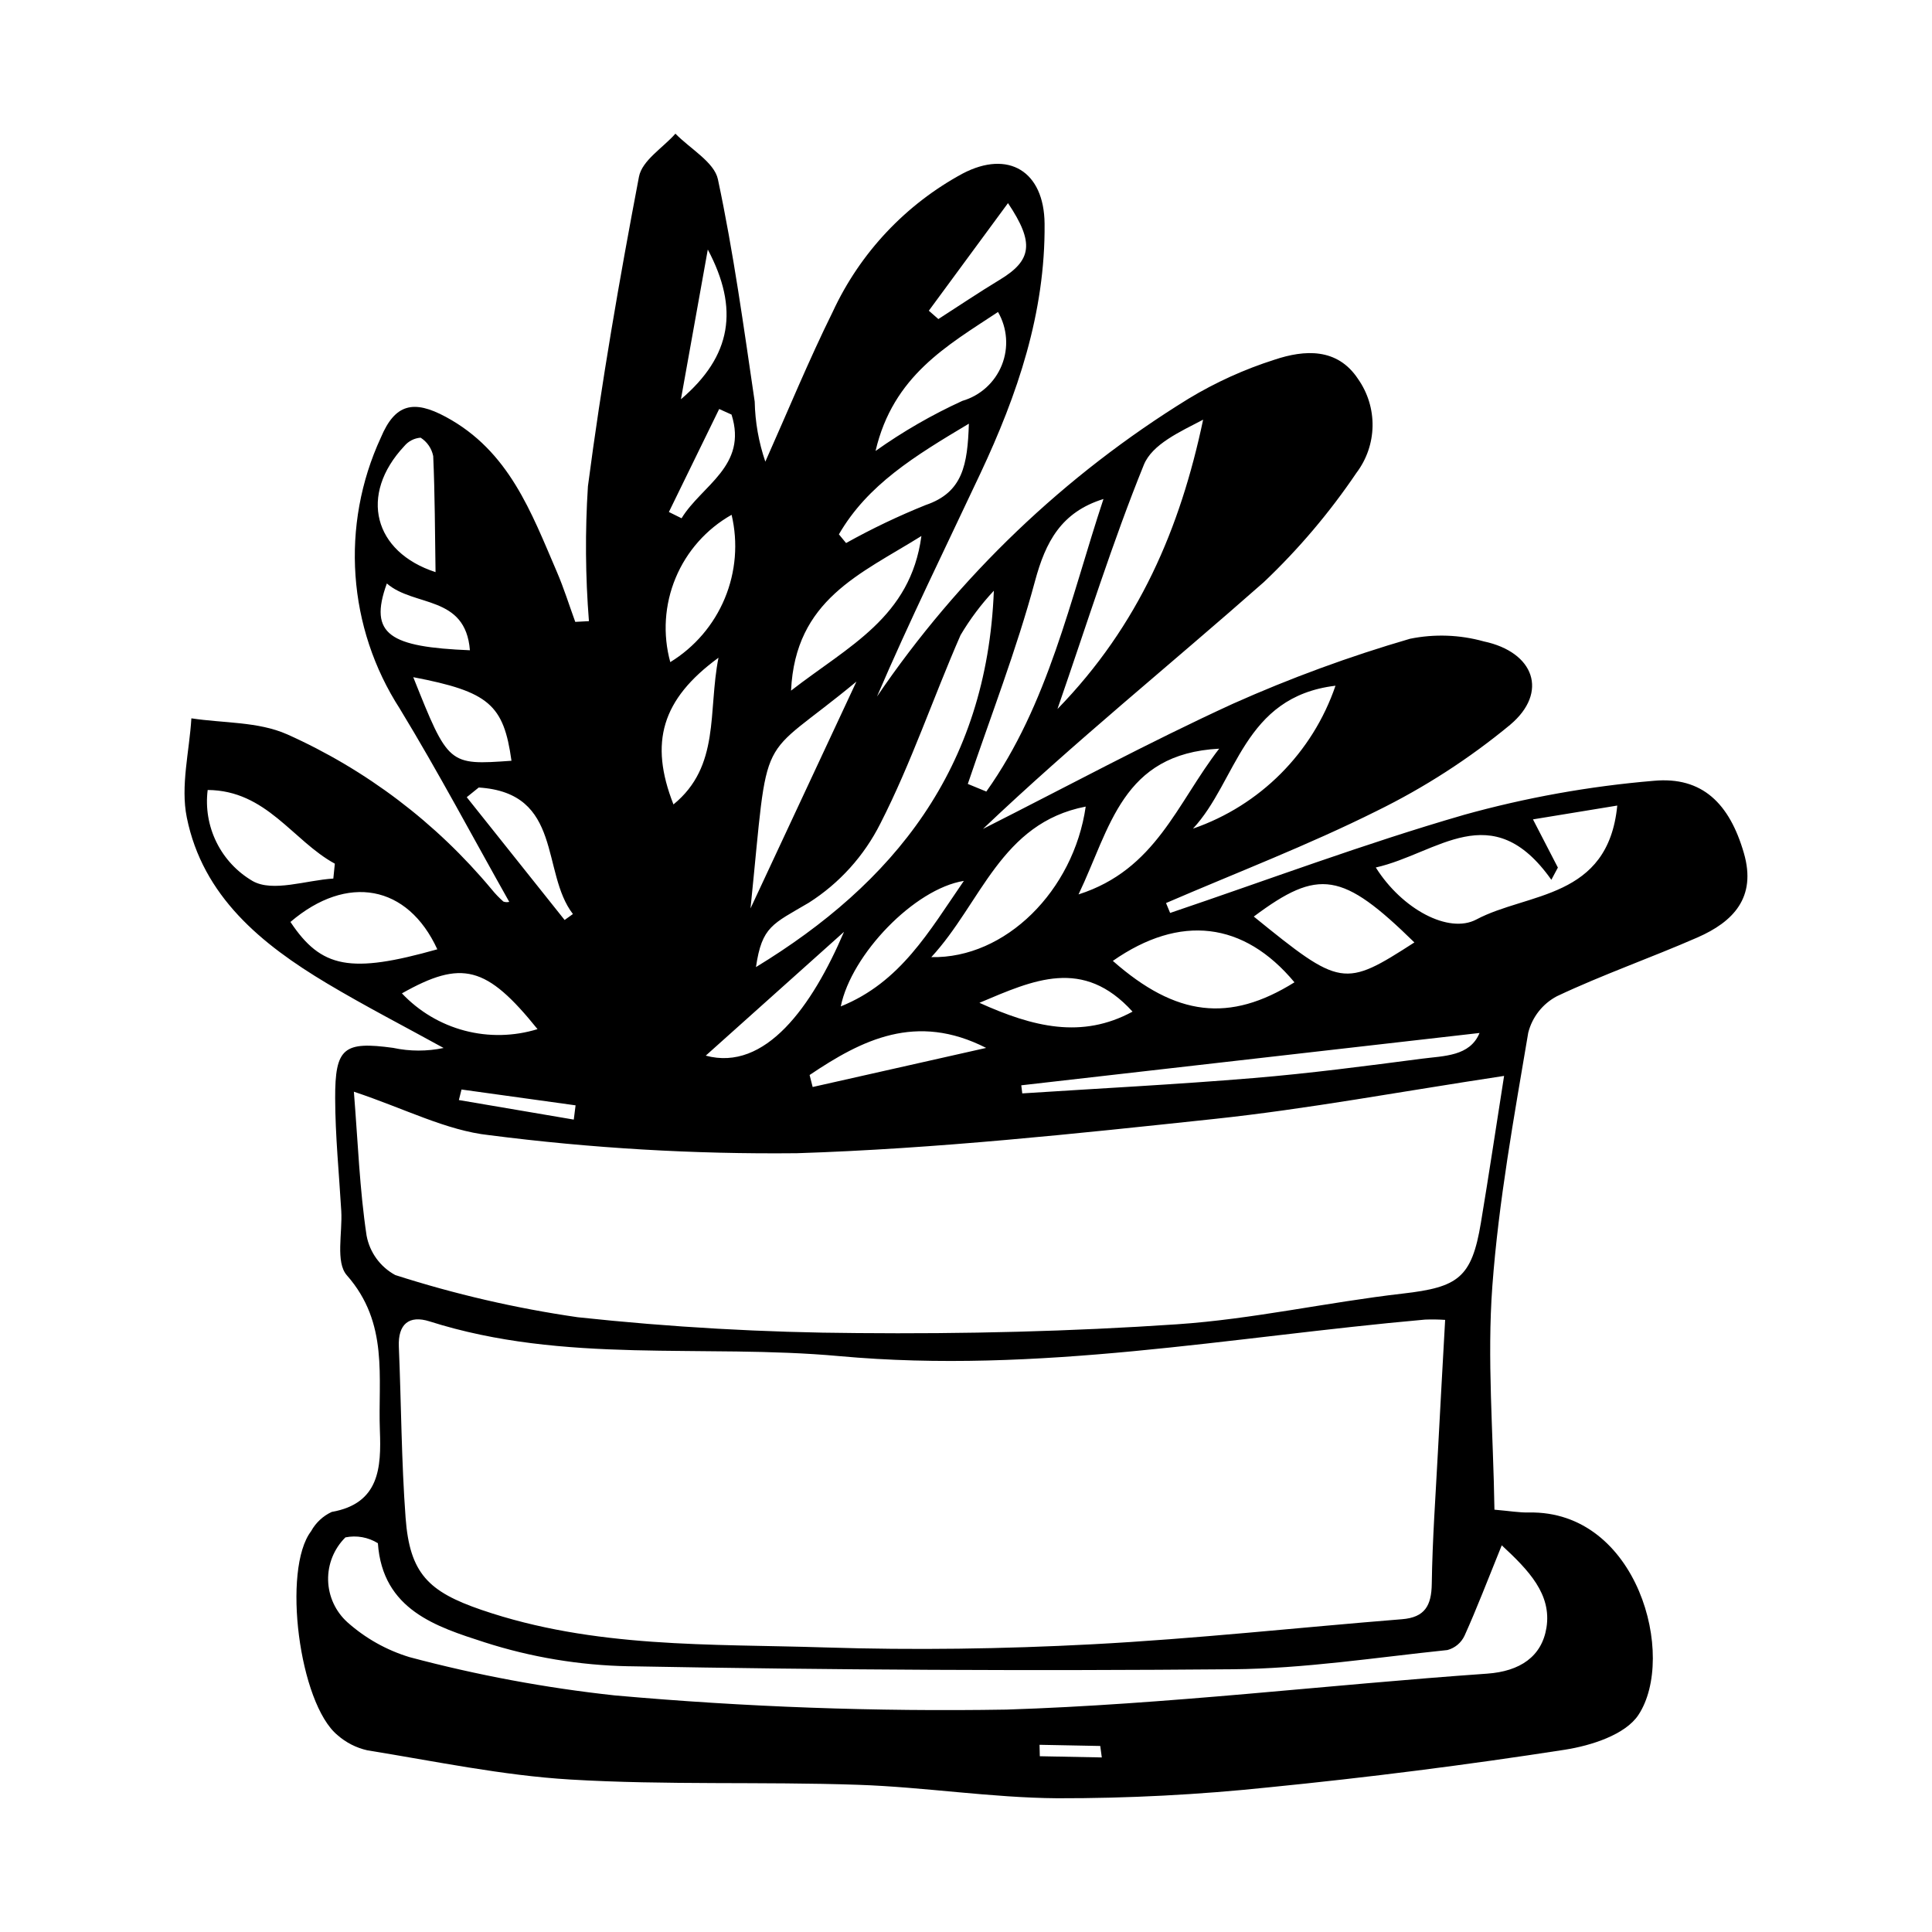 <?xml version="1.0" encoding="UTF-8"?>
<!-- The Best Svg Icon site in the world: iconSvg.co, Visit us! https://iconsvg.co -->
<svg fill="#000000" width="800px" height="800px" version="1.1" viewBox="144 144 512 512" xmlns="http://www.w3.org/2000/svg">
 <path d="m540.04 544.08c3.981 0.34 6.562 0.797 9.121 0.746 28.945-0.574 39.203 38.238 29.039 53.645-3.453 5.238-12.508 8.141-19.551 9.234-25.996 4.027-52.121 7.348-78.375 9.957h-0.004c-18.609 1.961-37.312 2.93-56.027 2.898-17.582-0.129-35.223-2.973-52.84-3.57-25.43-0.863-50.879 0.117-76.277-1.395-17.961-1.074-35.867-4.852-53.762-7.738-2.938-0.656-5.664-2.043-7.922-4.031-10.184-8.414-14.723-43.961-6.992-54.047l-0.004-0.004c1.234-2.238 3.148-4.023 5.465-5.098 12.695-2.223 13.133-11.828 12.762-21.551-0.535-14.023 2.453-28.43-8.754-41.16-3.047-3.461-1.137-11.246-1.48-17.047-0.586-9.957-1.59-19.926-1.617-29.867-0.039-13.41 2.281-15.141 15.383-13.352v0.004c4.402 0.941 8.953 0.949 13.355 0.023-10.297-5.676-20.762-11.062-30.859-17.09-17.434-10.41-32.984-23.113-37.199-44-1.695-8.406 0.688-17.492 1.215-26.27 8.492 1.297 17.711 0.844 25.336 4.223l0.004-0.004c20.977 9.383 39.531 23.441 54.234 41.098 0.945 1.168 1.984 2.25 3.109 3.238 0.5 0.184 1.043 0.211 1.555 0.082-9.574-16.984-18.758-34.352-28.965-51.125h0.004c-13.91-21.523-15.82-48.672-5.059-71.926 3.754-8.934 8.656-10.09 17.223-5.465 16.77 9.047 22.625 25.289 29.406 41.035 1.867 4.332 3.269 8.852 4.883 13.281l3.625-0.191c-0.941-11.895-1.031-23.84-0.266-35.746 3.598-27.496 8.344-54.824 13.523-82.016 0.828-4.344 6.324-7.641 9.664-11.426 3.898 4 10.293 7.555 11.258 12.082 4.152 19.484 6.856 39.242 9.754 58.934v0.004c0.113 5.41 1.062 10.773 2.816 15.895 5.922-13.266 11.445-26.734 17.875-39.738 7.231-15.594 19.305-28.434 34.422-36.609 12.141-6.356 21.582-0.609 21.707 13.289 0.215 23.648-7.207 45.305-16.988 66.129-9.227 19.641-18.812 39.102-27.43 59.188 21.637-31.84 49.766-58.738 82.543-78.926 7.184-4.344 14.852-7.82 22.852-10.363 7.844-2.613 16.586-3.234 22.102 5.133 2.57 3.656 3.914 8.035 3.836 12.504-0.078 4.469-1.57 8.797-4.269 12.363-7.098 10.5-15.312 20.199-24.508 28.926-24.688 21.801-50.355 42.504-74.465 65.434 22.043-11.129 43.785-22.875 66.234-33.168 15.234-6.805 30.914-12.555 46.93-17.219 6.481-1.32 13.184-1.082 19.555 0.695 13.398 2.832 17.203 13.504 7 22.09v0.004c-10.859 8.973-22.738 16.645-35.387 22.848-18.125 9.051-37.168 16.348-55.82 24.395l1.086 2.625c25.883-8.754 51.492-18.359 77.75-25.957l-0.004-0.004c16.48-4.594 33.355-7.625 50.406-9.055 12.879-1.195 20.098 6.039 23.895 19.148 3.418 11.797-2.848 18.227-12.305 22.367-12.324 5.394-25.105 9.84-37.246 15.574-3.785 2-6.543 5.512-7.594 9.66-3.754 22.277-7.84 44.598-9.512 67.152-1.426 19.27 0.242 38.875 0.555 59.254zm-13.059-50.297c-1.77-0.117-3.543-0.145-5.316-0.078-51.594 4.578-102.42 14.492-155.25 9.68-36.145-3.293-72.738 2.184-108.59-9.207-5.422-1.723-8.379 0.719-8.129 6.699 0.641 15.109 0.672 30.234 1.789 45.324 1.09 14.762 6.016 19.602 20.102 24.43 29.879 10.242 60.609 8.984 91.09 9.957 23.578 0.754 47.219 0.406 70.711-0.832 27.457-1.449 54.777-4.449 82.172-6.648 6.047-0.484 7.793-3.617 7.875-9.391 0.168-11.719 1.02-23.402 1.633-35.098 0.594-11.387 1.246-22.77 1.91-34.836zm-289.2-60.473c1.086 13.609 1.531 25.953 3.367 38.137 0.828 4.453 3.617 8.293 7.598 10.453 15.777 5.07 31.949 8.809 48.352 11.18 24.629 2.652 49.375 4.055 74.145 4.199 28.258 0.258 56.555-0.422 84.668-2.328 20.098-1.363 39.855-5.848 59.883-8.145 14.633-1.68 18.223-4.16 20.652-18.719 2.102-12.602 3.996-25.246 6.152-38.961-27.68 4.188-52.113 8.777-76.824 11.41-36.789 3.914-73.676 7.898-110.71 9.082l0.008-0.004c-27.215 0.281-54.418-1.316-81.414-4.785-11.363-1.219-22.391-7.027-35.879-11.52zm304.2 120.21c-3.836 9.457-6.629 16.801-9.855 23.941-0.875 1.883-2.535 3.281-4.539 3.816-18.949 1.969-37.887 4.93-56.934 5.094-53.34 0.461-106.71 0.195-160.11-0.801v0.004c-12.953-0.25-25.801-2.387-38.133-6.352-12.648-4.094-27.035-8.527-28.266-26.258h-0.004c-2.562-1.59-5.637-2.141-8.598-1.543-3.027 2.996-4.688 7.109-4.586 11.367 0.105 4.262 1.961 8.293 5.129 11.141 4.75 4.231 10.363 7.383 16.453 9.23 17.84 4.762 36.02 8.152 54.375 10.141 34.512 3.078 69.156 4.332 103.8 3.758 42.578-1.367 84.891-6.543 127.38-9.523 8.754-0.613 14.492-4.555 15.73-12.148 1.449-8.906-4.758-15.297-11.844-21.867zm-134.6-252.97c-3.363 3.59-6.324 7.535-8.828 11.77-7.25 16.562-13.047 33.867-21.234 49.906v-0.004c-4.309 8.594-10.871 15.859-18.984 21.016-9.602 5.668-12.406 6.223-13.996 17.051 36.32-22.133 61.199-52.438 63.043-99.738zm101.22 73.344c6.941 11.047 19.328 17.676 26.656 13.777 13.559-7.203 34.914-5.32 37.336-30.188-8.664 1.422-15.363 2.519-22.34 3.66 2.672 5.168 4.637 8.973 6.602 12.773-0.578 1.078-1.152 2.16-1.73 3.238-15.781-22.336-30.203-6.934-46.523-3.262zm-72.168-97.656c-11.211 3.477-15.348 11.367-18.152 21.781-4.906 18.219-11.762 35.852-17.801 53.73 1.637 0.672 3.269 1.344 4.906 2.019 16.402-23.043 22.238-50.934 31.047-77.531zm-12.195 55.66c21.594-22.172 32.531-47.875 38.605-76.684-6.148 3.227-13.496 6.492-15.719 11.98-8.285 20.43-14.883 41.586-22.887 64.703zm62.809 72.426c-13.43-16.117-30.316-18.109-48.133-5.68 16.746 14.75 30.91 16.422 48.133 5.68zm31.781-10.57c-19.105-18.707-25.344-19.715-42.562-6.856 23.078 18.738 23.918 18.875 42.562 6.856zm-128.02 3.894c19.641 0.418 37.703-17.594 40.918-39.895-22.547 4.356-27.656 25.551-40.918 39.895zm23.84 33.969 0.262 2.144c20.418-1.324 40.867-2.367 61.242-4.062 14.934-1.242 29.789-3.191 44.629-5.129 5.887-0.77 12.754-0.602 15.312-6.82-41.023 4.684-81.234 9.273-121.45 13.867zm-43.684-106.99c-26.75 22.18-23.02 10.77-28.07 60.113 9.355-20.039 18.715-40.074 28.07-60.113zm-111.07 70.949c-7.848-17.09-23.891-20.078-38.922-7.25 8.184 12.301 15.918 13.742 38.922 7.25zm93.742-68.551c15.293-11.879 31.656-19.414 34.547-40.98-16.184 10.117-33.418 16.816-34.547 40.98zm22.398-63.516h-0.004c7.234-5.137 14.938-9.582 23.004-13.273 4.754-1.383 8.613-4.879 10.457-9.477 1.844-4.598 1.473-9.789-1.008-14.078-13.5 8.93-27.789 16.887-32.453 36.828zm-143.7 113.32 0.402-3.945c-11.191-6.106-18.094-19.418-33.699-19.531-0.598 4.75 0.215 9.566 2.336 13.859 2.117 4.293 5.453 7.863 9.586 10.277 5.367 3.023 14.129-0.219 21.375-0.66zm234.76-34.422c-25.77 1.344-28.82 20.957-37.27 38.621 20.488-6.547 26.02-24.059 37.27-38.621zm-6.941 21.188c17.754-6.125 31.691-20.098 37.766-37.871-24.523 2.941-26.043 25.293-37.766 37.871zm-200.73-67.977c-0.16-10.52-0.168-20.637-0.617-30.746-0.398-2.016-1.602-3.777-3.336-4.883-1.676 0.125-3.234 0.922-4.312 2.211-12.152 12.969-8.09 28.117 8.266 33.418zm78.457-15.191c-6.668 3.769-11.891 9.66-14.832 16.73-2.945 7.074-3.445 14.926-1.418 22.312 6.473-3.969 11.527-9.879 14.445-16.891s3.551-14.762 1.805-22.152zm28.441 5.18 1.898 2.305c6.816-3.801 13.863-7.164 21.105-10.078 9.836-3.34 11.086-10.645 11.438-21.555-14.344 8.559-26.824 16.168-34.445 29.328zm37.238 124.15c14.238 6.426 27.137 9.625 40.578 2.336-13.148-14.465-26.219-8.402-40.582-2.336zm-117.11 6.973c-13.527-16.793-20.059-18.43-35.938-9.477h0.004c4.508 4.777 10.262 8.199 16.613 9.875 6.352 1.672 13.043 1.535 19.32-0.398zm118.89 4.977c-18.555-9.453-32.922-2.148-46.785 7.18 0.27 1.059 0.539 2.117 0.809 3.18 15.324-3.453 30.652-6.906 45.977-10.359zm-151.82-98.246c9.324 23.332 9.324 23.332 26.027 22.148-2.062-14.863-5.961-18.312-26.027-22.148zm68.953 33.727c12.465-10.18 9.102-24.609 11.934-38.883-15.074 11.02-18.371 22.484-11.93 38.883zm76.957 20.258c-13.117 2.106-29.809 19.488-32.613 33.262 15.84-6.398 23.355-19.816 32.617-33.262zm-68.395 46.309c15.781 4.273 28.156-12.984 36.637-32.809-13.293 11.906-24.383 21.836-36.637 32.809zm-60.164-71.055c-1.059 0.855-2.117 1.711-3.176 2.566l25.938 32.539 2.199-1.578c-8.52-11.039-2.551-32.113-24.961-33.527zm119.28-126.36c0.844 0.738 1.684 1.477 2.527 2.215 5.41-3.477 10.746-7.074 16.25-10.402 8.508-5.137 9.297-9.746 2.203-20.324-7.184 9.762-14.082 19.137-20.98 28.512zm-58.574-16.211c-2.594 14.453-4.856 27.066-7.121 39.68 13.465-11.457 15.453-24 7.121-39.68zm-85.055 88.496c-4.957 13.645 0.941 16.836 22.012 17.703-1.164-14.723-14.801-11.422-22.012-17.703zm91.344-44.754-3.273-1.48-13.328 27.293 3.359 1.664c5.293-8.711 17.578-13.836 13.242-27.477zm-71.555 178.86-0.703 2.793c10.152 1.727 20.301 3.453 30.453 5.18 0.16-1.258 0.316-2.519 0.477-3.777-10.074-1.395-20.148-2.793-30.227-4.195zm169.68 177.01-0.41-3.039-16.09-0.312c0.023 1.012 0.047 2.023 0.07 3.031z"/>
</svg>